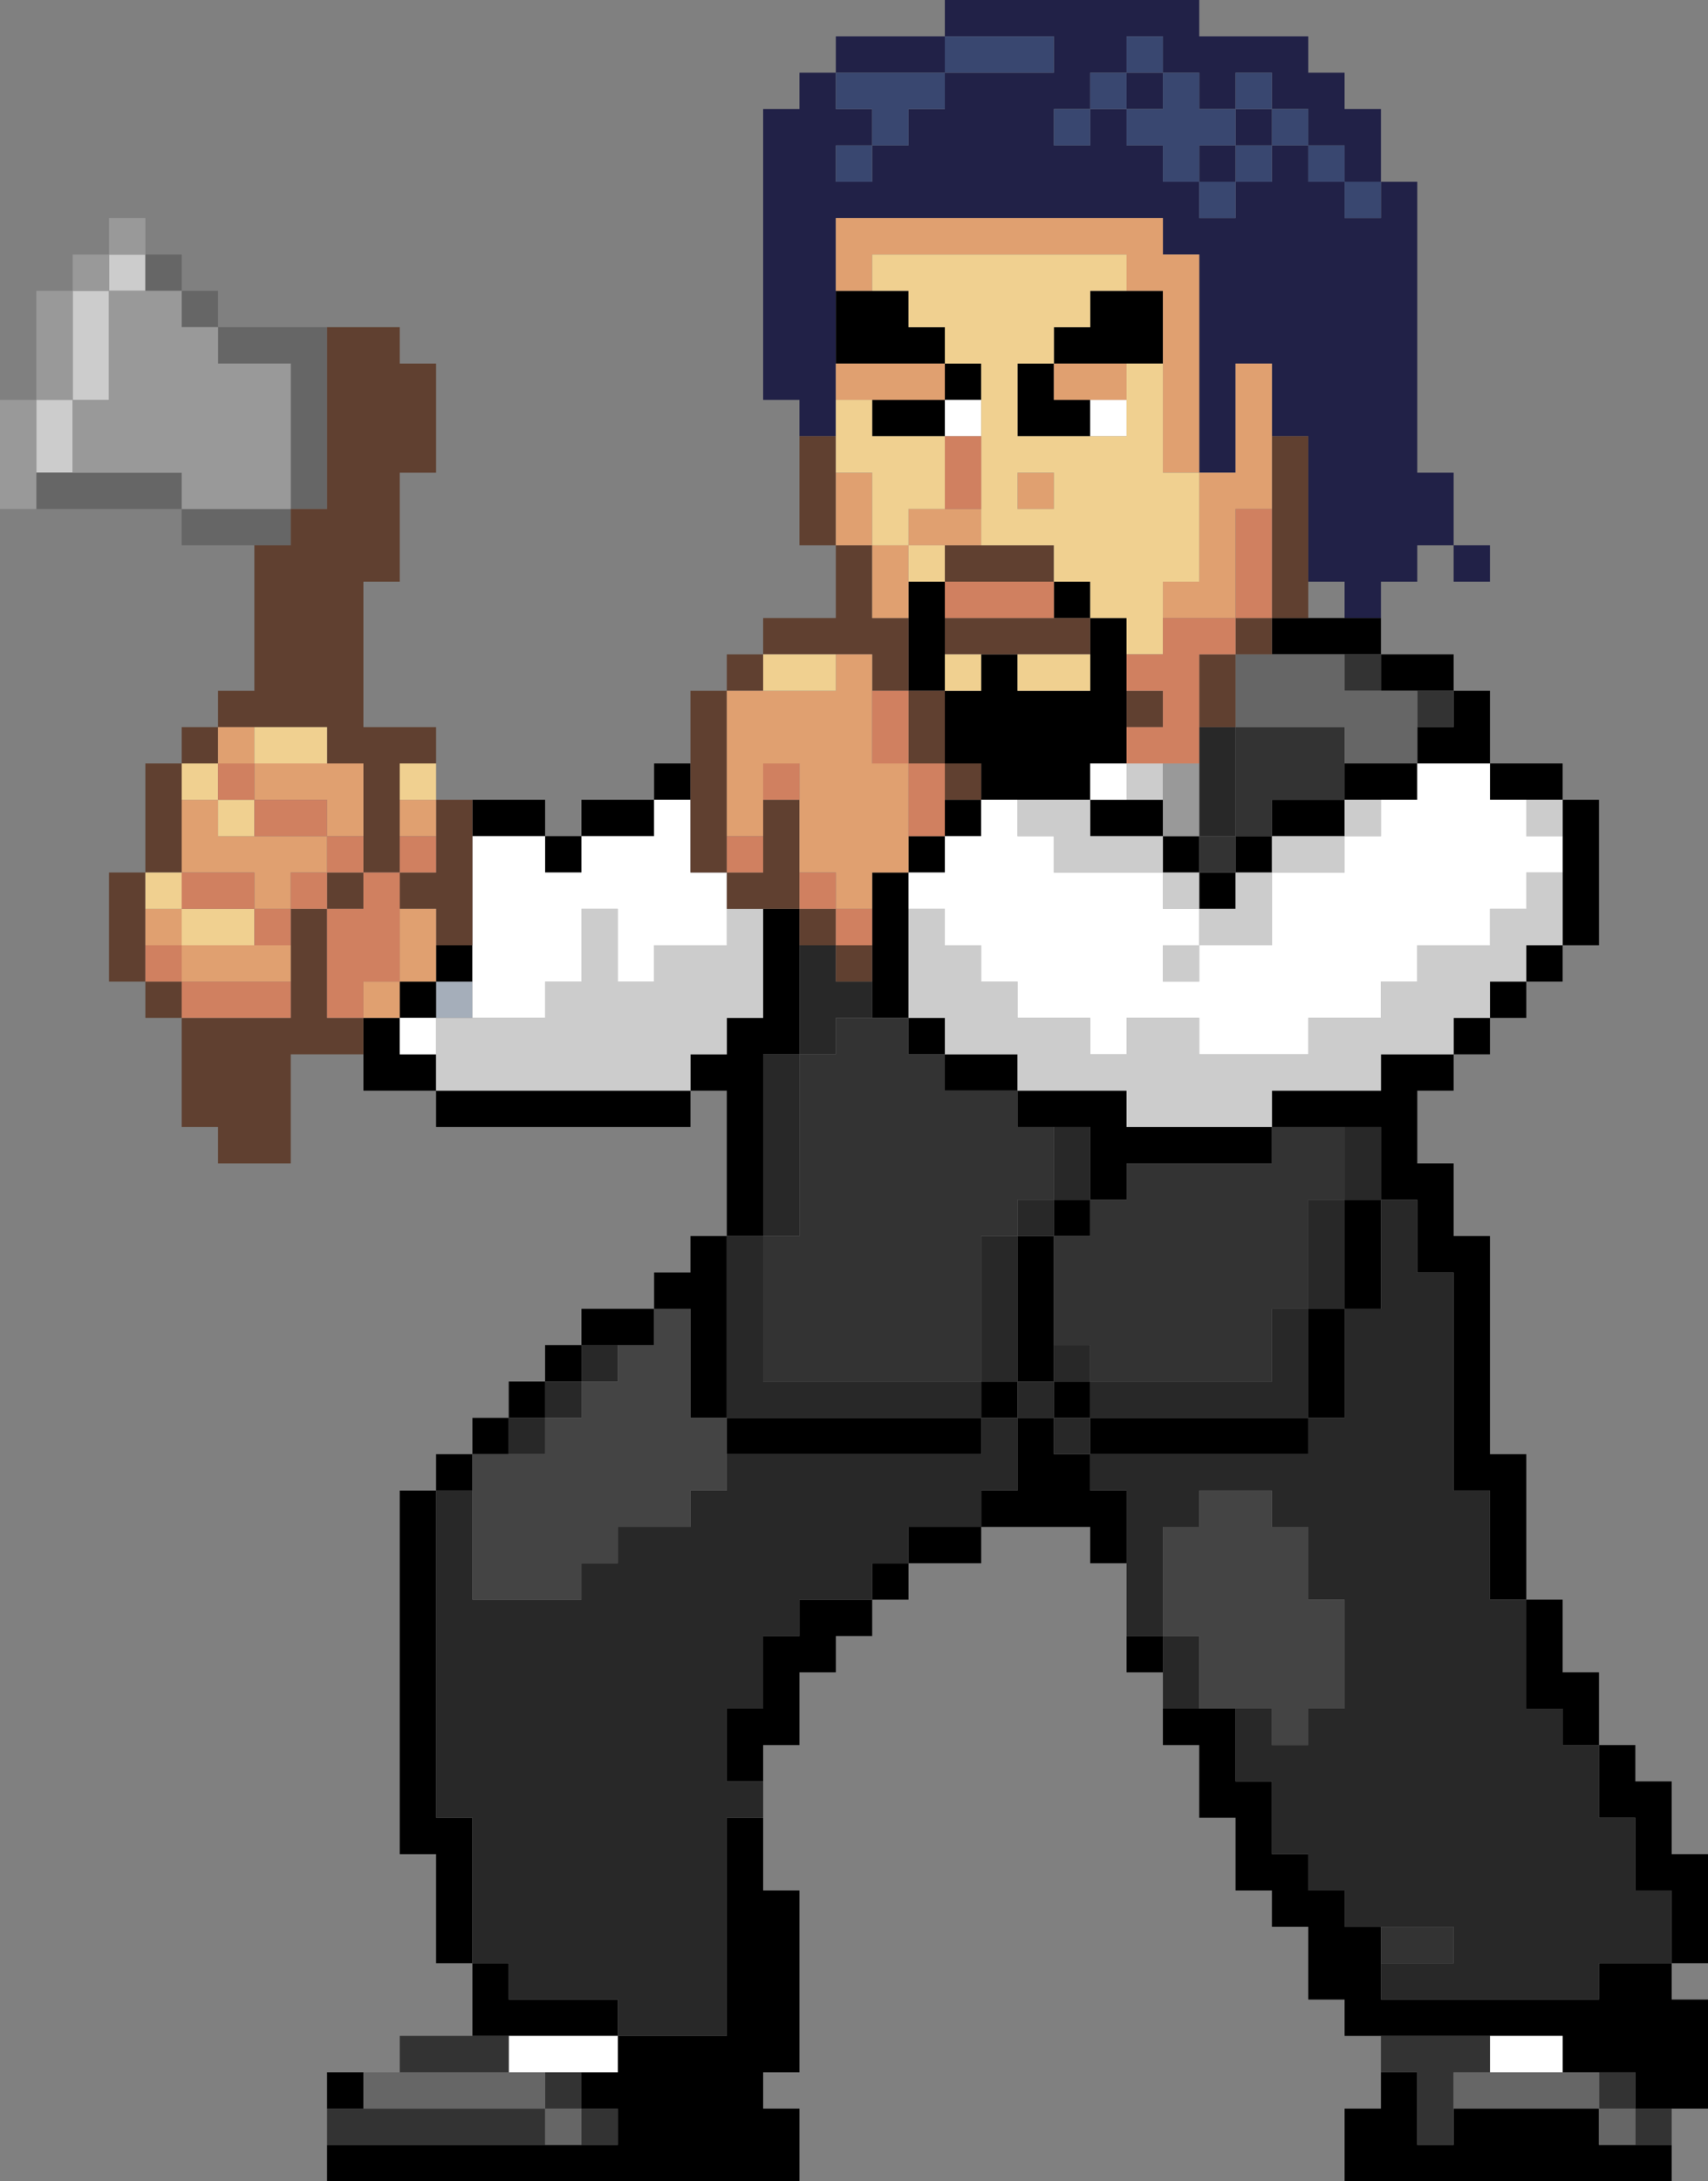 <?xml version="1.0" encoding="UTF-8" standalone="no"?>
<svg xmlns:xlink="http://www.w3.org/1999/xlink" height="60.0px" width="47.0px" xmlns="http://www.w3.org/2000/svg">
  <rect width="100%" height="100%" fill="#808080" stroke="none"/>
  <g transform="matrix(1.0, 0.0, 0.0, 1.0, -40.0, -35.0)">
    <path d="M53.0 63.0 L52.0 63.0 52.0 62.0 53.0 62.0 53.0 63.0" fill="#a5aeba" fill-rule="evenodd" stroke="none"/>
    <path d="M62.0 47.0 L62.0 46.0 61.0 46.0 61.0 38.0 62.0 38.0 62.0 37.0 63.0 37.0 63.0 36.0 66.0 36.0 66.0 35.0 73.0 35.0 73.0 36.0 76.0 36.0 76.0 37.0 77.0 37.0 77.0 38.0 78.0 38.0 78.0 40.0 79.0 40.0 79.0 48.0 80.0 48.0 80.0 50.0 81.0 50.0 81.0 51.0 80.0 51.0 80.0 50.0 79.0 50.0 79.0 51.0 78.0 51.0 78.0 52.0 77.0 52.0 77.0 51.0 76.0 51.0 76.0 47.0 75.0 47.0 75.0 45.0 74.0 45.0 74.0 48.0 73.0 48.0 73.0 42.0 72.0 42.0 72.0 41.0 63.0 41.0 63.0 43.0 63.0 45.0 63.0 46.0 63.0 47.0 62.0 47.0 M72.0 37.0 L72.0 36.0 71.0 36.0 71.0 37.0 72.0 37.0 72.0 38.0 71.0 38.0 71.0 37.0 70.0 37.0 70.0 38.0 69.0 38.0 69.0 39.0 70.0 39.0 70.0 38.0 71.0 38.0 71.0 39.0 72.0 39.0 72.0 40.0 73.0 40.0 73.0 41.0 74.0 41.0 74.0 40.0 75.0 40.0 75.0 39.0 76.0 39.0 76.0 40.0 77.0 40.0 77.0 41.0 78.0 41.0 78.0 40.0 77.0 40.0 77.0 39.0 76.0 39.0 76.0 38.0 75.0 38.0 75.0 37.0 74.0 37.0 74.0 38.0 73.0 38.0 73.0 37.0 72.0 37.0 M69.0 37.0 L69.0 36.0 66.0 36.0 66.0 37.0 69.0 37.0 M63.0 37.0 L63.0 38.0 64.0 38.0 64.0 39.0 65.0 39.0 65.0 38.0 66.0 38.0 66.0 37.0 63.0 37.0 M64.0 39.0 L63.0 39.0 63.0 40.0 64.0 40.0 64.0 39.0 M75.0 39.0 L74.0 39.0 74.0 40.0 73.0 40.0 73.0 39.0 74.0 39.0 74.0 38.0 75.0 38.0 75.0 39.0" fill="#212147" fill-rule="evenodd" stroke="none"/>
    <path d="M78.0 52.0 L78.0 53.0 80.0 53.0 80.0 54.0 81.0 54.0 81.0 56.0 83.0 56.0 83.0 57.0 84.0 57.0 84.0 61.0 83.0 61.0 83.0 62.0 82.0 62.0 82.0 63.0 81.0 63.0 81.0 64.0 80.0 64.0 80.0 65.0 79.0 65.0 79.0 67.0 80.0 67.0 80.0 69.0 81.0 69.0 81.0 75.0 82.0 75.0 82.0 79.0 83.0 79.0 83.0 81.0 84.0 81.0 84.0 83.0 85.0 83.0 85.0 84.0 86.0 84.0 86.0 86.0 87.0 86.0 87.0 89.0 86.0 89.0 86.0 90.0 87.0 90.0 87.0 93.0 86.0 93.0 85.0 93.0 85.0 92.0 84.0 92.0 83.0 92.0 83.0 91.0 81.0 91.0 78.0 91.0 77.0 91.0 77.0 90.0 76.0 90.0 76.0 88.0 75.0 88.0 75.0 87.0 74.0 87.0 74.0 85.0 73.0 85.0 73.0 83.0 72.0 83.0 72.0 82.0 73.0 82.0 74.0 82.0 74.0 84.0 75.0 84.0 75.0 86.0 76.0 86.0 76.0 87.0 77.0 87.0 77.0 88.0 78.0 88.0 78.0 89.0 78.0 90.0 84.0 90.0 84.0 89.0 86.0 89.0 86.0 87.0 85.0 87.0 85.0 85.0 84.0 85.0 84.0 83.0 83.0 83.0 83.0 82.0 82.0 82.0 82.0 79.0 81.0 79.0 81.0 76.0 80.0 76.0 80.0 70.0 79.0 70.0 79.0 68.0 78.0 68.0 78.0 66.0 77.0 66.0 75.0 66.0 75.0 65.0 78.0 65.0 78.0 64.0 80.0 64.0 80.0 63.0 81.0 63.0 81.0 62.0 82.0 62.0 82.0 61.0 83.0 61.0 83.0 59.0 83.0 58.0 83.0 57.0 82.0 57.0 81.0 57.0 81.0 56.0 79.0 56.0 79.0 57.0 78.0 57.0 77.0 57.0 77.0 58.0 75.0 58.0 75.0 59.0 74.0 59.0 74.0 58.0 75.0 58.0 75.0 57.0 77.0 57.0 77.0 56.0 79.0 56.0 79.0 55.0 80.0 55.0 80.0 54.0 79.0 54.0 78.0 54.0 78.0 53.0 77.0 53.0 75.0 53.0 75.0 52.0 76.0 52.0 77.0 52.0 78.0 52.0 M86.0 94.0 L86.0 95.0 77.0 95.0 77.0 93.0 78.0 93.0 78.0 92.0 79.0 92.0 79.0 94.0 80.0 94.0 80.0 93.0 84.0 93.0 84.0 94.0 85.0 94.0 86.0 94.0 M72.0 81.0 L71.0 81.0 71.0 80.0 72.0 80.0 72.0 81.0 M71.0 78.0 L70.0 78.0 70.0 77.0 67.0 77.0 67.0 78.0 65.0 78.0 65.0 79.0 64.0 79.0 64.0 80.0 63.0 80.0 63.0 81.0 62.0 81.0 62.0 83.0 61.0 83.0 61.0 84.0 60.0 84.0 60.0 82.0 61.0 82.0 61.0 80.0 62.0 80.0 62.0 79.0 64.0 79.0 64.0 78.0 65.0 78.0 65.0 77.0 67.0 77.0 67.0 76.0 68.0 76.0 68.0 74.0 67.0 74.0 67.0 73.0 68.0 73.0 68.0 74.0 69.0 74.0 69.0 73.0 70.0 73.0 70.0 74.0 76.0 74.0 76.0 71.0 77.0 71.0 77.0 68.0 78.0 68.0 78.0 71.0 77.0 71.0 77.0 74.0 76.0 74.0 76.0 75.0 70.0 75.0 70.0 76.0 71.0 76.0 71.0 78.0 M61.0 85.0 L61.0 87.0 62.0 87.0 62.0 92.0 61.0 92.0 61.0 93.0 62.0 93.0 62.0 95.0 49.0 95.0 49.0 94.0 55.0 94.0 56.0 94.0 57.0 94.0 57.0 93.0 56.0 93.0 56.0 92.0 57.0 92.0 57.0 91.0 54.0 91.0 53.0 91.0 53.0 89.0 52.0 89.0 52.0 86.0 51.0 86.0 51.0 76.0 52.0 76.0 52.0 75.0 53.0 75.0 53.0 74.0 54.0 74.0 54.0 73.0 55.0 73.0 55.0 72.0 56.0 72.0 56.0 71.0 58.0 71.0 58.0 70.0 59.0 70.0 59.0 69.0 60.0 69.0 60.0 65.0 59.0 65.0 59.0 66.0 52.0 66.0 52.0 65.0 50.0 65.0 50.0 64.0 50.0 63.0 51.0 63.0 51.0 64.0 52.0 64.0 52.0 65.0 59.0 65.0 59.0 64.0 60.0 64.0 60.0 63.0 61.0 63.0 61.0 60.0 62.0 60.0 62.0 61.0 62.0 64.0 61.0 64.0 61.0 69.0 60.0 69.0 60.0 74.0 59.0 74.0 59.0 71.0 58.0 71.0 58.0 72.0 57.0 72.0 56.0 72.0 56.0 73.0 55.0 73.0 55.0 74.0 54.0 74.0 54.0 75.0 53.0 75.0 53.0 76.0 52.0 76.0 52.0 85.0 53.0 85.0 53.0 89.0 54.0 89.0 54.0 90.0 57.0 90.0 57.0 91.0 60.0 91.0 60.0 85.0 61.0 85.0 M49.0 93.0 L49.0 92.0 50.0 92.0 50.0 93.0 49.0 93.0 M53.0 57.0 L55.0 57.0 55.0 58.0 56.0 58.0 56.0 57.0 58.0 57.0 58.0 56.0 59.0 56.0 59.0 57.0 58.0 57.0 58.0 58.0 56.0 58.0 56.0 59.0 55.0 59.0 55.0 58.0 53.0 58.0 53.0 57.0 M63.0 45.0 L63.0 43.0 64.0 43.0 65.0 43.0 65.0 44.0 66.0 44.0 66.0 45.0 67.0 45.0 67.0 46.0 66.0 46.0 66.0 47.0 64.0 47.0 64.0 46.0 66.0 46.0 66.0 45.0 63.0 45.0 M65.0 60.0 L65.0 63.0 66.0 63.0 66.0 64.0 68.0 64.0 68.0 65.0 71.0 65.0 71.0 66.0 75.0 66.0 75.0 67.0 71.0 67.0 71.0 68.0 70.0 68.0 70.0 69.0 69.0 69.0 69.0 72.0 69.0 73.0 68.0 73.0 68.0 69.0 69.0 69.0 69.0 68.0 70.0 68.0 70.0 66.0 69.0 66.0 68.0 66.0 68.0 65.0 66.0 65.0 66.0 64.0 65.0 64.0 65.0 63.0 64.0 63.0 64.0 62.0 64.0 61.0 64.0 60.0 64.0 59.0 65.0 59.0 65.0 58.0 66.0 58.0 66.0 57.0 67.0 57.0 67.0 58.0 66.0 58.0 66.0 59.0 65.0 59.0 65.0 60.0 M71.0 43.0 L72.0 43.0 72.0 45.0 71.0 45.0 69.0 45.0 69.0 44.0 70.0 44.0 70.0 43.0 71.0 43.0 M69.0 51.0 L70.0 51.0 70.0 52.0 71.0 52.0 71.0 53.0 71.0 54.0 71.0 55.0 71.0 56.0 70.0 56.0 70.0 57.0 71.0 57.0 72.0 57.0 72.0 58.0 73.0 58.0 73.0 59.0 74.0 59.0 74.0 60.0 73.0 60.0 73.0 59.0 72.0 59.0 72.0 58.0 70.0 58.0 70.0 57.0 68.0 57.0 67.0 57.0 67.0 56.0 66.0 56.0 66.0 54.0 67.0 54.0 67.0 53.0 68.0 53.0 68.0 54.0 70.0 54.0 70.0 53.0 70.0 52.0 69.0 52.0 69.0 51.0 M69.0 45.0 L69.0 46.0 70.0 46.0 70.0 47.0 68.0 47.0 68.0 45.0 69.0 45.0 M66.0 51.0 L66.0 52.0 66.0 53.0 66.0 54.0 65.0 54.0 65.0 52.0 65.0 51.0 66.0 51.0 M69.0 74.0 L69.0 75.0 70.0 75.0 70.0 74.0 69.0 74.0 M52.0 61.0 L53.0 61.0 53.0 62.0 52.0 62.0 52.0 63.0 51.0 63.0 51.0 62.0 52.0 62.0 52.0 61.0 M60.0 74.0 L67.0 74.0 67.0 75.0 60.0 75.0 60.0 74.0" fill="#000000" fill-rule="evenodd" stroke="none"/>
    <path d="M82.0 57.0 L83.0 57.0 83.0 58.0 82.0 58.0 82.0 57.0 M83.0 59.0 L83.0 61.0 82.0 61.0 82.0 62.0 81.0 62.0 81.0 63.0 80.0 63.0 80.0 64.0 78.0 64.0 78.0 65.0 75.0 65.0 75.0 66.0 71.0 66.0 71.0 65.0 68.0 65.0 68.0 64.0 66.0 64.0 66.0 63.0 65.0 63.0 65.0 60.0 66.0 60.0 66.0 61.0 67.0 61.0 67.0 62.0 68.0 62.0 68.0 63.0 70.0 63.0 70.0 64.0 71.0 64.0 71.0 63.0 73.0 63.0 73.0 64.0 76.0 64.0 76.0 63.0 78.0 63.0 78.0 62.0 79.0 62.0 79.0 61.0 81.0 61.0 81.0 60.0 82.0 60.0 82.0 59.0 83.0 59.0 M44.0 43.0 L43.0 43.0 43.0 42.0 44.0 42.0 44.0 43.0 M42.0 43.0 L43.0 43.0 43.0 46.0 42.0 46.0 42.0 48.0 41.0 48.0 41.0 46.0 42.0 46.0 42.0 43.0 M71.0 57.0 L71.0 56.0 72.0 56.0 72.0 57.0 71.0 57.0 M74.0 59.0 L75.0 59.0 75.0 58.0 77.0 58.0 77.0 57.0 78.0 57.0 78.0 58.0 77.0 58.0 77.0 59.0 75.0 59.0 75.0 61.0 73.0 61.0 73.0 60.0 74.0 60.0 74.0 59.0 M73.0 61.0 L73.0 62.0 72.0 62.0 72.0 61.0 73.0 61.0 M73.0 60.0 L72.0 60.0 72.0 59.0 73.0 59.0 73.0 60.0 M68.0 57.0 L70.0 57.0 70.0 58.0 72.0 58.0 72.0 59.0 69.0 59.0 69.0 58.0 68.0 58.0 68.0 57.0 M61.0 60.0 L61.0 63.0 60.0 63.0 60.0 64.0 59.0 64.0 59.0 65.0 52.0 65.0 52.0 64.0 52.0 63.0 53.0 63.0 55.0 63.0 55.0 62.0 56.0 62.0 56.0 60.0 57.0 60.0 57.0 62.0 58.0 62.0 58.0 61.0 60.0 61.0 60.0 60.0 61.0 60.0" fill="#cccccc" fill-rule="evenodd" stroke="none"/>
    <path d="M82.0 57.0 L82.0 58.0 83.0 58.0 83.0 59.0 82.0 59.0 82.0 60.0 81.0 60.0 81.0 61.0 79.0 61.0 79.0 62.0 78.0 62.0 78.0 63.0 76.0 63.0 76.0 64.0 73.0 64.0 73.0 63.0 71.0 63.0 71.0 64.0 70.0 64.0 70.0 63.0 68.0 63.0 68.0 62.0 67.0 62.0 67.0 61.0 66.0 61.0 66.0 60.0 65.0 60.0 65.0 59.0 66.0 59.0 66.0 58.0 67.0 58.0 67.0 57.0 68.0 57.0 68.0 58.0 69.0 58.0 69.0 59.0 72.0 59.0 72.0 60.0 73.0 60.0 73.0 61.0 75.0 61.0 75.0 59.0 77.0 59.0 77.0 58.0 78.0 58.0 78.0 57.0 79.0 57.0 79.0 56.0 81.0 56.0 81.0 57.0 82.0 57.0 M81.0 91.0 L83.0 91.0 83.0 92.0 81.0 92.0 81.0 91.0 M67.0 46.0 L67.0 47.0 66.0 47.0 66.0 46.0 67.0 46.0 M70.0 47.0 L70.0 46.0 71.0 46.0 71.0 47.0 70.0 47.0 M71.0 56.0 L71.0 57.0 70.0 57.0 70.0 56.0 71.0 56.0 M73.0 61.0 L72.0 61.0 72.0 62.0 73.0 62.0 73.0 61.0 M52.0 64.0 L51.0 64.0 51.0 63.0 52.0 63.0 52.0 64.0 M53.0 61.0 L53.0 58.0 55.0 58.0 55.0 59.0 56.0 59.0 56.0 58.0 58.0 58.0 58.0 57.0 59.0 57.0 59.0 59.0 60.0 59.0 60.0 60.0 60.0 61.0 58.0 61.0 58.0 62.0 57.0 62.0 57.0 60.0 56.0 60.0 56.0 62.0 55.0 62.0 55.0 63.0 53.0 63.0 53.0 62.0 53.0 61.0 M54.0 91.0 L57.0 91.0 57.0 92.0 56.0 92.0 55.0 92.0 54.0 92.0 54.0 91.0" fill="#ffffff" fill-rule="evenodd" stroke="none"/>
    <path d="M72.0 82.0 L72.0 81.0 72.0 80.0 71.0 80.0 71.0 78.0 71.0 76.0 70.0 76.0 70.0 75.0 76.0 75.0 76.0 74.0 77.0 74.0 77.0 71.0 78.0 71.0 78.0 68.0 77.0 68.0 77.0 71.0 76.0 71.0 76.0 74.0 70.0 74.0 70.0 73.0 69.0 73.0 69.0 74.0 68.0 74.0 68.0 73.0 67.0 73.0 67.0 69.0 68.0 69.0 68.0 68.0 69.0 68.0 69.0 66.0 70.0 66.0 70.0 68.0 69.0 68.0 69.0 69.0 68.0 69.0 68.0 73.0 69.0 73.0 69.0 72.0 70.0 72.0 70.0 73.0 75.0 73.0 75.0 71.0 76.0 71.0 76.0 68.0 77.0 68.0 77.0 66.0 78.0 66.0 78.0 68.0 79.0 68.0 79.0 70.0 80.0 70.0 80.0 76.0 81.0 76.0 81.0 79.0 82.0 79.0 82.0 82.0 83.0 82.0 83.0 83.0 84.0 83.0 84.0 85.0 85.0 85.0 85.0 87.0 86.0 87.0 86.0 89.0 84.0 89.0 84.0 90.0 78.0 90.0 78.0 89.0 80.0 89.0 80.0 88.0 78.0 88.0 77.0 88.0 77.0 87.0 76.0 87.0 76.0 86.0 75.0 86.0 75.0 84.0 74.0 84.0 74.0 82.0 75.0 82.0 75.0 83.0 76.0 83.0 76.0 82.0 77.0 82.0 77.0 79.0 76.0 79.0 76.0 77.0 75.0 77.0 75.0 76.0 73.0 76.0 73.0 77.0 72.0 77.0 72.0 80.0 73.0 80.0 73.0 82.0 72.0 82.0 M61.0 84.0 L61.0 85.0 60.0 85.0 60.0 91.0 57.0 91.0 57.0 90.0 54.0 90.0 54.0 89.0 53.0 89.0 53.0 85.0 52.0 85.0 52.0 76.0 53.0 76.0 53.0 79.0 56.0 79.0 56.0 78.0 57.0 78.0 57.0 77.0 59.0 77.0 59.0 76.0 60.0 76.0 60.0 75.0 67.0 75.0 67.0 74.0 60.0 74.0 60.0 69.0 61.0 69.0 61.0 64.0 62.0 64.0 62.0 61.0 63.0 61.0 63.0 62.0 64.0 62.0 64.0 63.0 63.0 63.0 63.0 64.0 62.0 64.0 62.0 69.0 61.0 69.0 61.0 73.0 67.0 73.0 67.0 74.0 68.0 74.0 68.0 76.0 67.0 76.0 67.0 77.0 65.0 77.0 65.0 78.0 64.0 78.0 64.0 79.0 62.0 79.0 62.0 80.0 61.0 80.0 61.0 82.0 60.0 82.0 60.0 84.0 61.0 84.0 M73.0 55.0 L74.0 55.0 74.0 58.0 73.0 58.0 73.0 56.0 73.0 55.0 M69.0 74.0 L70.0 74.0 70.0 75.0 69.0 75.0 69.0 74.0 M54.0 74.0 L55.0 74.0 55.0 73.0 56.0 73.0 56.0 72.0 57.0 72.0 57.0 73.0 56.0 73.0 56.0 74.0 55.0 74.0 55.0 75.0 54.0 75.0 54.0 74.0" fill="#282828" fill-rule="evenodd" stroke="none"/>
    <path d="M86.0 93.0 L86.0 94.0 85.0 94.0 85.0 93.0 84.0 93.0 84.0 92.0 85.0 92.0 85.0 93.0 86.0 93.0 M78.0 92.0 L78.0 91.0 81.0 91.0 81.0 92.0 80.0 92.0 80.0 93.0 80.0 94.0 79.0 94.0 79.0 92.0 78.0 92.0 M49.0 94.0 L49.0 93.0 50.0 93.0 55.0 93.0 55.0 94.0 49.0 94.0 M51.0 92.0 L51.0 91.0 53.0 91.0 54.0 91.0 54.0 92.0 51.0 92.0 M75.0 66.0 L77.0 66.0 77.0 68.0 76.0 68.0 76.0 71.0 75.0 71.0 75.0 73.0 70.0 73.0 70.0 72.0 69.0 72.0 69.0 69.0 70.0 69.0 70.0 68.0 71.0 68.0 71.0 67.0 75.0 67.0 75.0 66.0 M78.0 89.0 L78.0 88.0 80.0 88.0 80.0 89.0 78.0 89.0 M78.0 54.0 L77.0 54.0 77.0 53.0 78.0 53.0 78.0 54.0 M74.0 55.0 L77.0 55.0 77.0 56.0 77.0 57.0 75.0 57.0 75.0 58.0 74.0 58.0 74.0 55.0 M79.0 55.0 L79.0 54.0 80.0 54.0 80.0 55.0 79.0 55.0 M73.0 58.0 L74.0 58.0 74.0 59.0 73.0 59.0 73.0 58.0 M68.0 65.0 L68.0 66.0 69.0 66.0 69.0 68.0 68.0 68.0 68.0 69.0 67.0 69.0 67.0 73.0 61.0 73.0 61.0 69.0 62.0 69.0 62.0 64.0 63.0 64.0 63.0 63.0 64.0 63.0 65.0 63.0 65.0 64.0 66.0 64.0 66.0 65.0 68.0 65.0 M55.0 92.0 L56.0 92.0 56.0 93.0 57.0 93.0 57.0 94.0 56.0 94.0 56.0 93.0 55.0 93.0 55.0 92.0" fill="#333333" fill-rule="evenodd" stroke="none"/>
    <path d="M50.0 92.0 L51.0 92.0 54.0 92.0 55.0 92.0 55.0 93.0 56.0 93.0 56.0 94.0 55.0 94.0 55.0 93.0 50.0 93.0 50.0 92.0 M47.0 50.0 L45.0 50.0 45.0 49.0 41.0 49.0 41.0 48.0 42.0 48.0 45.0 48.0 45.0 49.0 48.0 49.0 48.0 45.0 46.0 45.0 46.0 44.0 45.0 44.0 45.0 43.0 44.0 43.0 44.0 42.0 45.0 42.0 45.0 43.0 46.0 43.0 46.0 44.0 49.0 44.0 49.0 49.0 48.0 49.0 48.0 50.0 47.0 50.0 M81.0 92.0 L83.0 92.0 84.0 92.0 84.0 93.0 85.0 93.0 85.0 94.0 84.0 94.0 84.0 93.0 80.0 93.0 80.0 92.0 81.0 92.0 M77.0 53.0 L77.0 54.0 78.0 54.0 79.0 54.0 79.0 55.0 79.0 56.0 77.0 56.0 77.0 55.0 74.0 55.0 74.0 53.0 75.0 53.0 77.0 53.0" fill="#666666" fill-rule="evenodd" stroke="none"/>
    <path d="M41.0 49.0 L40.0 49.0 40.0 46.0 41.0 46.0 41.0 43.0 42.0 43.0 42.0 42.0 43.0 42.0 43.0 41.0 44.0 41.0 44.0 42.0 43.0 42.0 43.0 43.0 44.0 43.0 45.0 43.0 45.0 44.0 46.0 44.0 46.0 45.0 48.0 45.0 48.0 49.0 45.0 49.0 45.0 48.0 42.0 48.0 42.0 46.0 43.0 46.0 43.0 43.0 42.0 43.0 42.0 46.0 41.0 46.0 41.0 48.0 41.0 49.0 M72.0 57.0 L72.0 56.0 73.0 56.0 73.0 58.0 72.0 58.0 72.0 57.0" fill="#999999" fill-rule="evenodd" stroke="none"/>
    <path d="M50.0 64.0 L48.0 64.0 48.0 67.0 46.0 67.0 46.0 66.0 45.0 66.0 45.0 63.0 44.0 63.0 44.0 62.0 43.0 62.0 43.0 59.0 44.0 59.0 44.0 56.0 45.0 56.0 45.0 55.0 46.0 55.0 46.0 54.0 47.0 54.0 47.0 50.0 48.0 50.0 48.0 49.0 49.0 49.0 49.0 44.0 51.0 44.0 51.0 45.0 52.0 45.0 52.0 48.0 51.0 48.0 51.0 51.0 50.0 51.0 50.0 55.0 52.0 55.0 52.0 56.0 51.0 56.0 51.0 57.0 51.0 58.0 51.0 59.0 50.0 59.0 50.0 60.0 49.0 60.0 49.0 63.0 50.0 63.0 50.0 64.0 M52.0 57.0 L53.0 57.0 53.0 58.0 53.0 61.0 52.0 61.0 52.0 60.0 51.0 60.0 51.0 59.0 52.0 59.0 52.0 58.0 52.0 57.0 M59.0 56.0 L59.0 54.0 60.0 54.0 60.0 53.0 61.0 53.0 61.0 52.0 63.0 52.0 63.0 50.0 62.0 50.0 62.0 47.0 63.0 47.0 63.0 48.0 63.0 50.0 64.0 50.0 64.0 52.0 65.0 52.0 65.0 54.0 66.0 54.0 66.0 56.0 67.0 56.0 67.0 57.0 66.0 57.0 66.0 56.0 65.0 56.0 65.0 54.0 64.0 54.0 64.0 53.0 63.0 53.0 61.0 53.0 61.0 54.0 60.0 54.0 60.0 58.0 60.0 59.0 61.0 59.0 61.0 58.0 61.0 57.0 62.0 57.0 62.0 59.0 62.0 60.0 63.0 60.0 63.0 61.0 64.0 61.0 64.0 62.0 63.0 62.0 63.0 61.0 62.0 61.0 62.0 60.0 61.0 60.0 60.0 60.0 60.0 59.0 59.0 59.0 59.0 57.0 59.0 56.0 M75.0 47.0 L76.0 47.0 76.0 51.0 76.0 52.0 75.0 52.0 75.0 53.0 74.0 53.0 74.0 55.0 73.0 55.0 73.0 53.0 74.0 53.0 74.0 52.0 75.0 52.0 75.0 49.0 75.0 47.0 M67.0 50.0 L69.0 50.0 69.0 51.0 66.0 51.0 66.0 50.0 67.0 50.0 M71.0 55.0 L71.0 54.0 72.0 54.0 72.0 55.0 71.0 55.0 M69.0 52.0 L70.0 52.0 70.0 53.0 68.0 53.0 67.0 53.0 66.0 53.0 66.0 52.0 69.0 52.0 M49.0 56.0 L49.0 55.0 47.0 55.0 46.0 55.0 46.0 56.0 45.0 56.0 45.0 57.0 45.0 59.0 44.0 59.0 44.0 60.0 44.0 61.0 44.0 62.0 45.0 62.0 45.0 63.0 48.0 63.0 48.0 62.0 48.0 61.0 48.0 60.0 49.0 60.0 49.0 59.0 50.0 59.0 50.0 58.0 50.0 56.0 49.0 56.0" fill="#604030" fill-rule="evenodd" stroke="none"/>
    <path d="M72.0 37.0 L71.0 37.0 71.0 36.0 72.0 36.0 72.0 37.0 73.0 37.0 73.0 38.0 74.0 38.0 74.0 37.0 75.0 37.0 75.0 38.0 76.0 38.0 76.0 39.0 77.0 39.0 77.0 40.0 78.0 40.0 78.0 41.0 77.0 41.0 77.0 40.0 76.0 40.0 76.0 39.0 75.0 39.0 75.0 40.0 74.0 40.0 74.0 41.0 73.0 41.0 73.0 40.0 72.0 40.0 72.0 39.0 71.0 39.0 71.0 38.0 70.0 38.0 70.0 39.0 69.0 39.0 69.0 38.0 70.0 38.0 70.0 37.0 71.0 37.0 71.0 38.0 72.0 38.0 72.0 37.0 M63.0 37.0 L66.0 37.0 66.0 38.0 65.0 38.0 65.0 39.0 64.0 39.0 64.0 38.0 63.0 38.0 63.0 37.0 M69.0 37.0 L66.0 37.0 66.0 36.0 69.0 36.0 69.0 37.0 M64.0 39.0 L64.0 40.0 63.0 40.0 63.0 39.0 64.0 39.0 M75.0 39.0 L75.0 38.0 74.0 38.0 74.0 39.0 73.0 39.0 73.0 40.0 74.0 40.0 74.0 39.0 75.0 39.0" fill="#394770" fill-rule="evenodd" stroke="none"/>
    <path d="M63.0 46.0 L63.0 45.0 66.0 45.0 66.0 46.0 64.0 46.0 63.0 46.0 M63.0 43.0 L63.0 41.0 72.0 41.0 72.0 42.0 73.0 42.0 73.0 48.0 74.0 48.0 74.0 45.0 75.0 45.0 75.0 47.0 75.0 49.0 74.0 49.0 74.0 52.0 72.0 52.0 72.0 51.0 73.0 51.0 73.0 48.0 72.0 48.0 72.0 45.0 72.0 43.0 71.0 43.0 71.0 42.0 64.0 42.0 64.0 43.0 63.0 43.0 M67.0 49.0 L67.0 50.0 66.0 50.0 65.0 50.0 65.0 51.0 65.0 52.0 64.0 52.0 64.0 50.0 65.0 50.0 65.0 49.0 66.0 49.0 67.0 49.0 M63.0 48.0 L64.0 48.0 64.0 50.0 63.0 50.0 63.0 48.0 M70.0 46.0 L69.0 46.0 69.0 45.0 71.0 45.0 71.0 46.0 70.0 46.0 M68.0 48.0 L69.0 48.0 69.0 49.0 68.0 49.0 68.0 48.0 M61.0 54.0 L63.0 54.0 63.0 53.0 64.0 53.0 64.0 54.0 64.0 56.0 65.0 56.0 65.0 58.0 65.0 59.0 64.0 59.0 64.0 60.0 63.0 60.0 63.0 59.0 62.0 59.0 62.0 57.0 62.0 56.0 61.0 56.0 61.0 57.0 61.0 58.0 60.0 58.0 60.0 54.0 61.0 54.0 M51.0 63.0 L50.0 63.0 50.0 62.0 51.0 62.0 51.0 60.0 52.0 60.0 52.0 61.0 52.0 62.0 51.0 62.0 51.0 63.0 M51.0 57.0 L52.0 57.0 52.0 58.0 51.0 58.0 51.0 57.0 M49.0 56.0 L50.0 56.0 50.0 58.0 49.0 58.0 49.0 59.0 48.0 59.0 48.0 60.0 47.0 60.0 47.0 59.0 45.0 59.0 45.0 57.0 46.0 57.0 46.0 58.0 47.0 58.0 49.0 58.0 49.0 57.0 47.0 57.0 47.0 56.0 46.0 56.0 46.0 55.0 47.0 55.0 47.0 56.0 49.0 56.0 M48.0 61.0 L48.0 62.0 45.0 62.0 45.0 61.0 44.0 61.0 44.0 60.0 45.0 60.0 45.0 61.0 47.0 61.0 48.0 61.0" fill="#e0a070" fill-rule="evenodd" stroke="none"/>
    <path d="M52.0 56.0 L52.0 57.0 51.0 57.0 51.0 56.0 52.0 56.0 M63.0 47.0 L63.0 46.0 64.0 46.0 64.0 47.0 66.0 47.0 66.0 49.0 65.0 49.0 65.0 50.0 64.0 50.0 64.0 48.0 63.0 48.0 63.0 47.0 M64.0 43.0 L64.0 42.0 71.0 42.0 71.0 43.0 70.0 43.0 70.0 44.0 69.0 44.0 69.0 45.0 68.0 45.0 68.0 47.0 70.0 47.0 71.0 47.0 71.0 46.0 71.0 45.0 72.0 45.0 72.0 48.0 73.0 48.0 73.0 51.0 72.0 51.0 72.0 52.0 72.0 53.0 71.0 53.0 71.0 52.0 70.0 52.0 70.0 51.0 69.0 51.0 69.0 50.0 67.0 50.0 67.0 49.0 67.0 47.0 67.0 46.0 67.0 45.0 66.0 45.0 66.0 44.0 65.0 44.0 65.0 43.0 64.0 43.0 M68.0 48.0 L68.0 49.0 69.0 49.0 69.0 48.0 68.0 48.0 M70.0 53.0 L70.0 54.0 68.0 54.0 68.0 53.0 70.0 53.0 M67.0 53.0 L67.0 54.0 66.0 54.0 66.0 53.0 67.0 53.0 M66.0 51.0 L65.0 51.0 65.0 50.0 66.0 50.0 66.0 51.0 M61.0 54.0 L61.0 53.0 63.0 53.0 63.0 54.0 61.0 54.0 M47.0 55.0 L49.0 55.0 49.0 56.0 47.0 56.0 47.0 55.0 M44.0 60.0 L44.0 59.0 45.0 59.0 45.0 60.0 47.0 60.0 47.0 61.0 45.0 61.0 45.0 60.0 44.0 60.0 M45.0 57.0 L45.0 56.0 46.0 56.0 46.0 57.0 47.0 57.0 47.0 58.0 46.0 58.0 46.0 57.0 45.0 57.0" fill="#f0d090" fill-rule="evenodd" stroke="none"/>
    <path d="M72.0 52.0 L74.0 52.0 74.0 49.0 75.0 49.0 75.0 52.0 74.0 52.0 74.0 53.0 73.0 53.0 73.0 55.0 73.0 56.0 72.0 56.0 71.0 56.0 71.0 55.0 72.0 55.0 72.0 54.0 71.0 54.0 71.0 53.0 72.0 53.0 72.0 52.0 M67.0 47.0 L67.0 49.0 66.0 49.0 66.0 47.0 67.0 47.0 M69.0 51.0 L69.0 52.0 66.0 52.0 66.0 51.0 69.0 51.0 M64.0 54.0 L65.0 54.0 65.0 56.0 66.0 56.0 66.0 57.0 66.0 58.0 65.0 58.0 65.0 56.0 64.0 56.0 64.0 54.0 M61.0 57.0 L61.0 56.0 62.0 56.0 62.0 57.0 61.0 57.0 M62.0 59.0 L63.0 59.0 63.0 60.0 64.0 60.0 64.0 61.0 63.0 61.0 63.0 60.0 62.0 60.0 62.0 59.0 M61.0 58.0 L61.0 59.0 60.0 59.0 60.0 58.0 61.0 58.0 M52.0 58.0 L52.0 59.0 51.0 59.0 51.0 60.0 51.0 62.0 50.0 62.0 50.0 63.0 49.0 63.0 49.0 60.0 50.0 60.0 50.0 59.0 51.0 59.0 51.0 58.0 52.0 58.0 M50.0 58.0 L50.0 59.0 49.0 59.0 49.0 60.0 48.0 60.0 48.0 61.0 47.0 61.0 47.0 60.0 45.0 60.0 45.0 59.0 47.0 59.0 47.0 60.0 48.0 60.0 48.0 59.0 49.0 59.0 49.0 58.0 50.0 58.0 M48.0 62.0 L48.0 63.0 45.0 63.0 45.0 62.0 44.0 62.0 44.0 61.0 45.0 61.0 45.0 62.0 48.0 62.0 M47.0 57.0 L49.0 57.0 49.0 58.0 47.0 58.0 47.0 57.0 46.0 57.0 46.0 56.0 47.0 56.0 47.0 57.0" fill="#d08060" fill-rule="evenodd" stroke="none"/>
    <path d="M74.0 82.0 L73.0 82.0 73.0 80.0 72.0 80.0 72.0 77.0 73.0 77.0 73.0 76.0 75.0 76.0 75.0 77.0 76.0 77.0 76.0 79.0 77.0 79.0 77.0 82.0 76.0 82.0 76.0 83.0 75.0 83.0 75.0 82.0 74.0 82.0 M57.0 72.0 L58.0 72.0 58.0 71.0 59.0 71.0 59.0 74.0 60.0 74.0 60.0 75.0 60.0 76.0 59.0 76.0 59.0 77.0 57.0 77.0 57.0 78.0 56.0 78.0 56.0 79.0 53.0 79.0 53.0 76.0 53.0 75.0 54.0 75.0 55.0 75.0 55.0 74.0 56.0 74.0 56.0 73.0 57.0 73.0 57.0 72.0" fill="#444444" fill-rule="evenodd" stroke="none"/>
  </g>
</svg>
